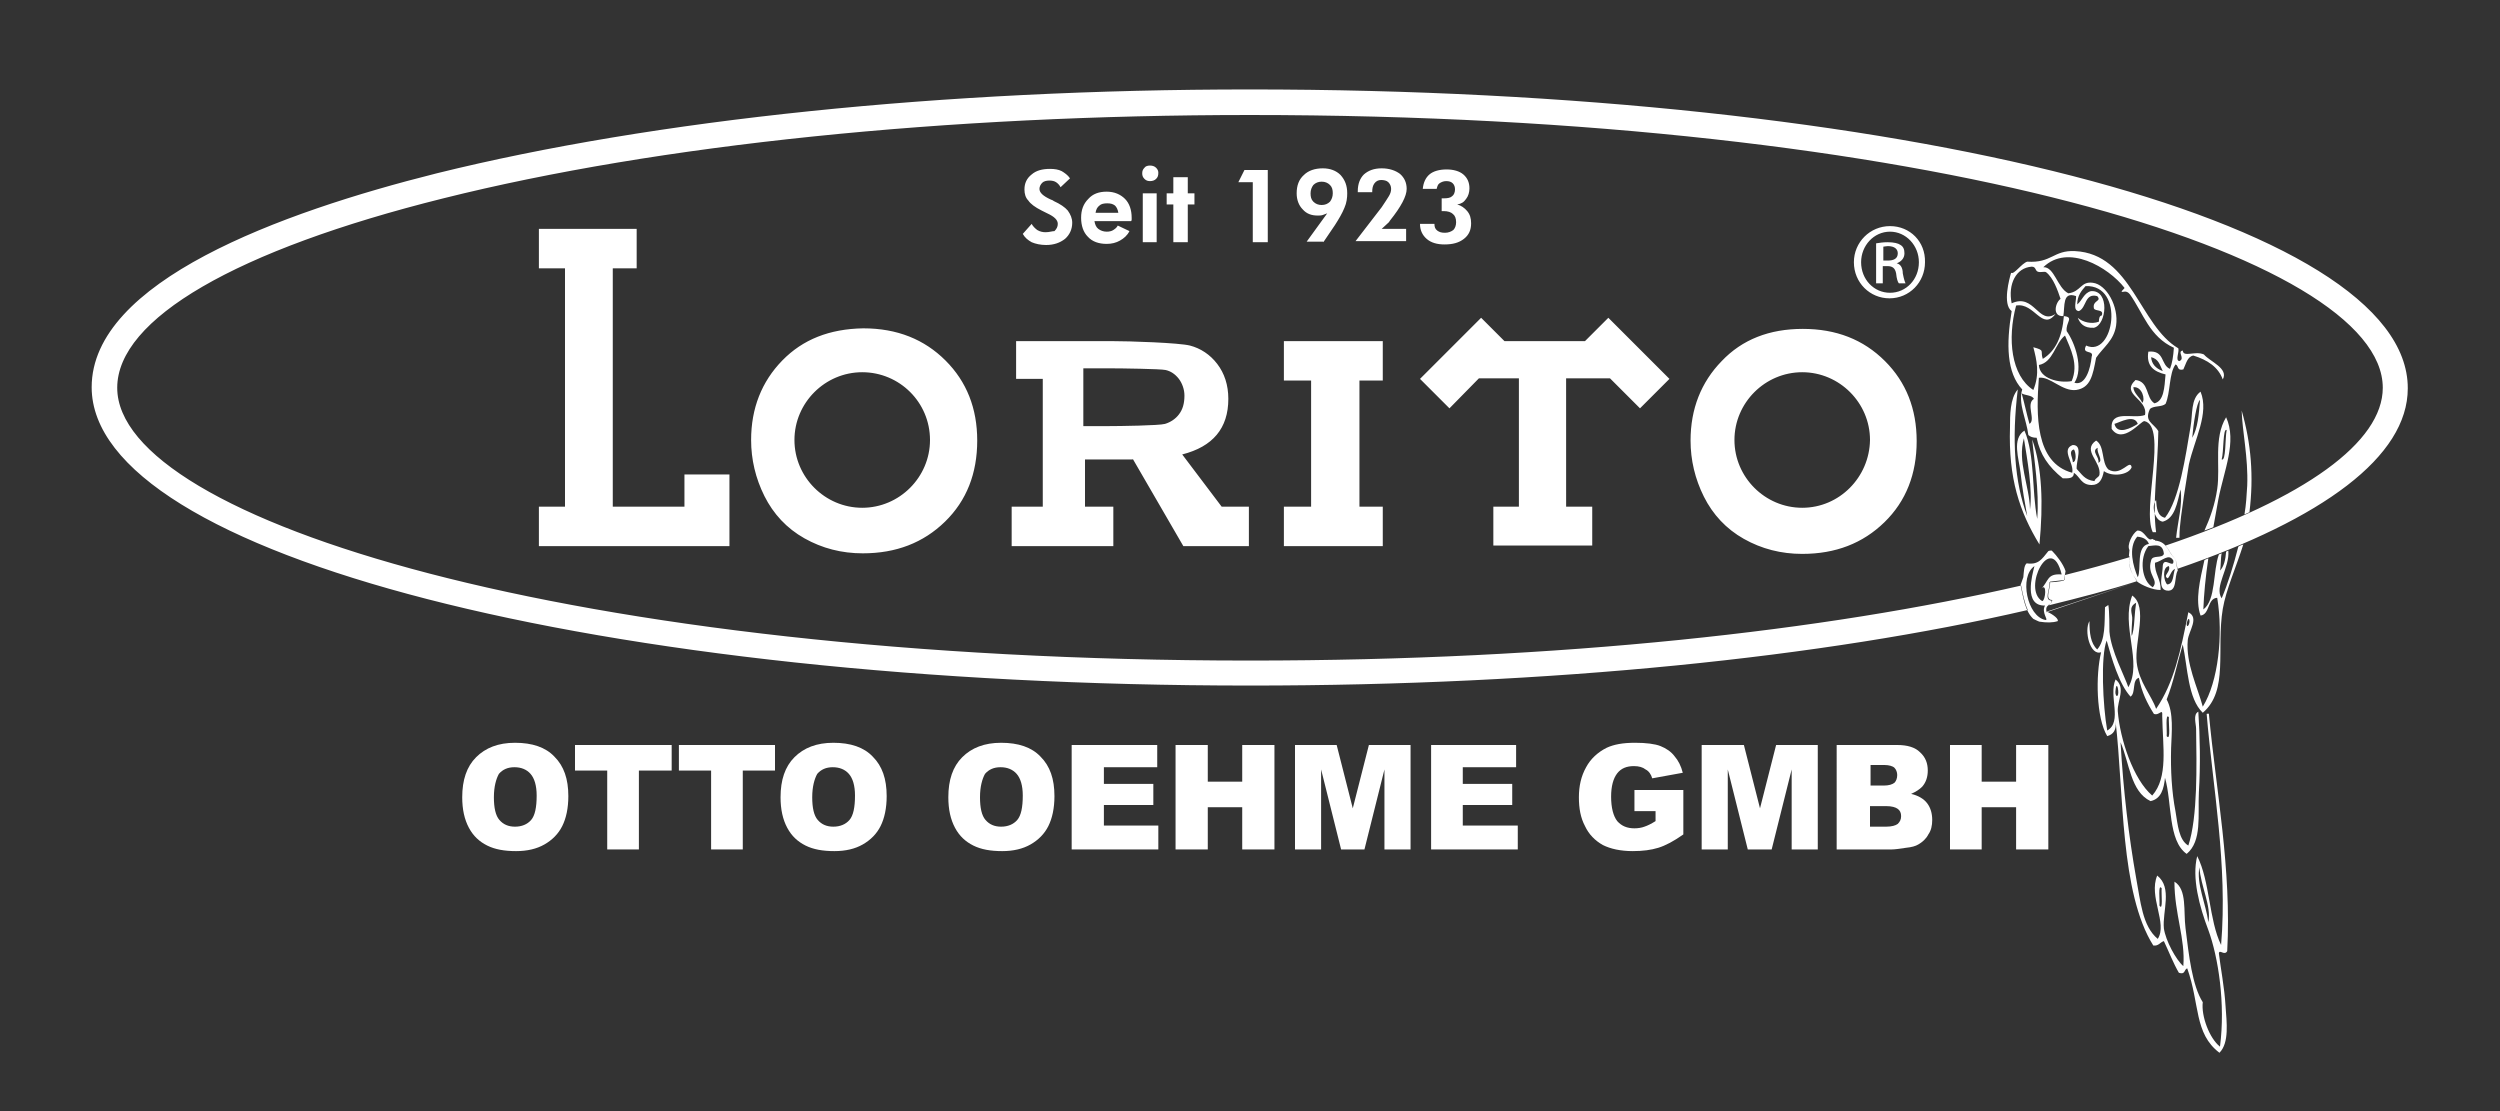 <?xml version="1.0" encoding="utf-8"?>
<!-- Generator: Adobe Illustrator 21.0.0, SVG Export Plug-In . SVG Version: 6.00 Build 0)  -->
<svg version="1.1" id="Layer_1" xmlns="http://www.w3.org/2000/svg" xmlns:xlink="http://www.w3.org/1999/xlink" x="0px" y="0px"
	 viewBox="0 0 450 200" style="enable-background:new 0 0 450 200;" xml:space="preserve">
<rect x="0" y="0" width="450" height="200" fill="#333333" stroke="none"/>
<style type="text/css">
	.st0{fill:#FFFFFF;}
	.st1{fill-rule:evenodd;clip-rule:evenodd;fill:#FFFFFF;}
</style>
<g>
	<path class="st1" d="M390.1,105.2c-0.6-0.5-1-3.1,0.3-3.3c0.4,1.1-1.2,1.7-0.2,2.2c0.5-0.5,0.6-1.4,1.3-1.7
		C391.1,103.5,391.3,105.1,390.1,105.2 M387.2,100.9c-0.8,2.6,1.5,3.5,0.3,4.8c-2-1.1-2.5-5.2-0.8-7.4c1.2-0.1,2.6-0.6,2.8,1.4
		C389.2,100.6,387.4,99.8,387.2,100.9 M384.7,96.6c1.1,0.1,1.8,0.5,2.1,1.3c-2.4,0.4-1.3,4.6-2,6C384,102,383,98.6,384.7,96.6
		 M368.2,111.6c-3.3-0.6-4.8-7.8-2-9.7c-0.4,1.6-2,7.2,1.9,7.1C367.4,110.3,368.8,111.6,368.2,111.6 M371.1,103.4
		c-2.7-0.2-2.3,1.2-3.7,2.6c1.1-1.3,0.8,2.1,0.2,2.2C363.9,106,369.2,95.5,371.1,103.4 M384.7,104.7c0.8,0.6,2.7,1.5,4.2,1.5
		c0.1-2-1.1-2.9-1-4.9c1.3-0.3,2.5-1.8,3.3-0.4c0.2,1.6-1.7-0.8-1.9,0.9c0,1.6-1,4.2,0.7,4.5c2,0.3,1.3-2.5,2-3.6
		c-0.1-0.5-0.2-1.3-0.4-2.1c0,0,0,0,0,0c-1.4-1-1.3-3.1-3.7-3.3c0,0,0,0,0-0.1c-0.2,0-0.3-0.1-0.5-0.2c-0.9,0.6-1.3-1.6-2.7-1.5
		c-0.9,0.6-1.9,2.6-1.4,3.5c0,0,0,0,0,0l-0.1,1.1c0,0,0.1,0,0.1-0.1C383,102.2,383.9,103.4,384.7,104.7l-16.3,5.5
		c-0.4-1.5,0.9-1.1,0.9-2.1c-1.5,0-0.2-2.3-0.4-3.3c0.8,0,1.7-0.1,2.6-0.3l0.3-1.7c-0.4-1.3-1.7-2.9-2.3-3.5
		c-0.1-0.1-0.1-0.1-0.2-0.2c-0.2,0-0.4,0-0.6,0.1c0,0,0,0,0,0c-1.2,1.5-1.8,2.5-3.9,2.2c-0.5,0.4-0.5,1.5-0.6,2.5l-0.5,1.4
		c0.5,2.3,0.8,4.7,2.3,6.1c0,0,1,0.5,1.1,0.5c1.3,0.2,2.4,0.2,3.3-0.1c0.2-0.6-1.6-1.6-2-1.7L384.7,104.7z M248.9,68.5v-7.1h-17.8
		v7.1h4.9v22.7h-4.9v7.1h17.8v-7.1h-4.2V68.5H248.9z M250.2,39.7c2-2.5,3-4.4,3-5.7c0-1.1-0.4-2-1.2-2.7c-0.8-0.6-1.9-1-3.3-1
		c-1.4,0-2.4,0.4-3.2,1.1c-0.7,0.7-1.1,1.7-1.1,3v0.2h2.6v-0.1c0-0.6,0.1-1.1,0.4-1.5c0.3-0.4,0.7-0.6,1.2-0.6c0.5,0,1,0.1,1.3,0.4
		c0.3,0.3,0.5,0.7,0.5,1.2c0,0.4-0.1,0.8-0.4,1.3c-0.3,0.5-0.7,1.1-1.3,2l-4.7,6.1h9.1v-2.2h-4.4L250,40L250.2,39.7z M237.9,36.9
		c-0.6,0-1.1-0.2-1.5-0.6c-0.4-0.4-0.5-0.9-0.5-1.5c0-0.6,0.2-1.1,0.5-1.5c0.4-0.4,0.9-0.6,1.5-0.6c0.6,0,1.1,0.2,1.5,0.6
		c0.4,0.4,0.5,0.9,0.5,1.5c0,0.6-0.2,1.1-0.5,1.5C239,36.7,238.5,36.9,237.9,36.9 M238.2,43.6l2.1-3.1c0.7-1.1,1.3-2.1,1.7-3.1
		c0.4-0.9,0.5-1.8,0.5-2.6c0-1.4-0.4-2.4-1.2-3.3c-0.8-0.8-1.9-1.2-3.2-1.2c-1.4,0-2.6,0.4-3.4,1.2c-0.9,0.8-1.3,1.9-1.3,3.3
		c0,1.2,0.4,2.2,1.1,2.9c0.7,0.8,1.6,1.1,2.7,1.1c0.3,0,0.6,0,0.9-0.1c0.3-0.1,0.5-0.2,0.8-0.3l-3.7,5.1H238.2z M324.4,91.4
		c-6.7,0-12.2-5.5-12.2-12.2c0-6.7,5.5-12.2,12.2-12.2c6.7,0,12.2,5.5,12.2,12.2C336.5,85.9,331.1,91.4,324.4,91.4 M324.5,59.2
		c-6,0-10.9,1.9-14.6,5.8c-3.7,3.8-5.6,8.6-5.6,14.3c0,3.5,0.8,6.9,2.4,10.1c1.6,3.2,4,5.8,7.2,7.6c3.2,1.8,6.7,2.7,10.5,2.7
		c6,0,10.9-1.9,14.8-5.7c3.9-3.8,5.8-8.7,5.8-14.6c0-5.8-1.9-10.6-5.7-14.4C335.4,61.1,330.5,59.2,324.5,59.2 M255.6,40.2v0.1
		c0,1.1,0.4,2,1.2,2.7c0.8,0.7,1.9,1,3.2,1c1.5,0,2.6-0.3,3.5-1c0.9-0.7,1.3-1.6,1.3-2.8c0-0.9-0.2-1.6-0.7-2.2
		c-0.5-0.6-1.1-1-1.8-1.2c0.7-0.1,1.2-0.4,1.6-1c0.4-0.5,0.6-1.2,0.6-1.9c0-1.1-0.4-1.9-1.1-2.5c-0.7-0.6-1.8-0.9-3-0.9
		c-1.3,0-2.4,0.3-3.1,0.9c-0.7,0.6-1.1,1.5-1.2,2.6h2.5c0.1-0.4,0.2-0.8,0.5-1c0.3-0.2,0.7-0.4,1.2-0.4c0.5,0,0.9,0.1,1.2,0.4
		c0.3,0.3,0.4,0.7,0.4,1.1c0,0.5-0.2,1-0.5,1.2c-0.3,0.3-0.8,0.4-1.5,0.4c0,0-0.1,0-0.2,0c-0.1,0-0.1,0-0.2,0V38c0,0,0.1,0,0.2,0
		c0.1,0,0.1,0,0.2,0c0.7,0,1.3,0.2,1.6,0.5c0.4,0.3,0.6,0.8,0.6,1.5c0,0.6-0.2,1.1-0.5,1.4c-0.4,0.3-0.9,0.5-1.5,0.5
		c-0.6,0-1-0.1-1.4-0.4c-0.4-0.3-0.5-0.7-0.5-1.2v0H255.6z M289.8,68.1l5.4,5.4l5.3-5.3l-11-11l-4.2,4.2h-14.5l-4.2-4.2l-11,11
		l5.3,5.3l5.3-5.4h7.2v23.1h-4.6v7h17.8v-7h-4.7V68.1H289.8z M195.2,66.3h4.7c1.9,0,9,0.1,9.9,0.3c0.9,0.2,1.7,0.7,2.4,1.6
		c0.6,0.8,1,1.9,1,3c0,1.4-0.3,2.5-1,3.4c-0.6,0.8-1.5,1.4-2.5,1.7c-1,0.3-8.2,0.4-10.3,0.4h-4.4V66.3z M203.9,82.6l9.1,15.7h11.8
		v-7.1h-4.9l-7.1-9.4c5.5-1.4,8.3-4.7,8.3-10c0-2.5-0.7-4.6-2-6.3c-1.3-1.7-3-2.8-4.9-3.3c-2-0.5-10.8-0.8-14.2-0.8h-17.1v6.8h4.8
		v23h-5.6v7.1h18.3v-7.1h-5.1v-8.5H203.9z M228.2,43.6v-13H224l-1.1,2.2h2.6v10.8H228.2z M205.7,43.6h2.5v-8.8h-2.5V43.6z
		 M197.2,38.3c0.1-0.6,0.3-1,0.7-1.3c0.3-0.3,0.8-0.4,1.4-0.4c0.6,0,1,0.1,1.4,0.4c0.3,0.3,0.5,0.7,0.6,1.3H197.2z M203.7,39.5
		c0-0.1,0-0.2,0-0.3c0-1.4-0.4-2.6-1.2-3.4c-0.8-0.8-1.9-1.3-3.3-1.3c-1.4,0-2.5,0.4-3.3,1.3c-0.9,0.9-1.3,2-1.3,3.4
		c0,1.4,0.4,2.6,1.2,3.4c0.8,0.9,2,1.3,3.4,1.3c0.9,0,1.7-0.2,2.4-0.6c0.7-0.4,1.3-0.9,1.7-1.7l-2.1-1c-0.2,0.4-0.5,0.6-0.8,0.8
		c-0.3,0.2-0.7,0.3-1.2,0.3c-0.6,0-1.1-0.2-1.5-0.5c-0.4-0.3-0.6-0.8-0.7-1.4h6.6C203.7,39.7,203.7,39.6,203.7,39.5 M211.2,31.9v2.9
		H210v2h1.2v6.8h2.6v-6.8h1.2v-2h-1.2v-2.9H211.2z M167.4,79.2c0,6.7-5.5,12.2-12.2,12.2c-6.7,0-12.2-5.5-12.2-12.2
		c0-6.7,5.5-12.2,12.2-12.2C161.9,67,167.4,72.4,167.4,79.2 M140.8,64.9c-3.7,3.8-5.6,8.6-5.6,14.3c0,3.5,0.8,6.9,2.4,10.1
		c1.6,3.2,4,5.8,7.2,7.6c3.2,1.8,6.7,2.7,10.5,2.7c6,0,10.9-1.9,14.8-5.7c3.9-3.8,5.8-8.7,5.8-14.6c0-5.8-1.9-10.6-5.7-14.4
		c-3.8-3.8-8.7-5.8-14.8-5.8C149.3,59.2,144.5,61.1,140.8,64.9 M188.2,41.8c-0.5,0-1-0.1-1.5-0.4c-0.4-0.3-0.8-0.7-1-1.1l-1.6,1.8
		c0.4,0.7,0.9,1.1,1.6,1.5c0.7,0.3,1.6,0.5,2.6,0.5c1.4,0,2.5-0.4,3.4-1.1c0.8-0.7,1.3-1.7,1.3-2.9c0-0.8-0.3-1.5-0.8-2.2
		c-0.5-0.6-1.4-1.2-2.5-1.7c-0.1-0.1-0.3-0.2-0.6-0.3c-1.3-0.6-2-1.2-2-1.9c0-0.4,0.2-0.8,0.5-1.1c0.3-0.3,0.8-0.4,1.3-0.4
		c0.5,0,0.9,0.1,1.2,0.3c0.3,0.2,0.6,0.5,0.8,0.9l1.7-1.6c-0.4-0.6-1-1-1.5-1.3c-0.6-0.3-1.3-0.4-2.1-0.4c-1.4,0-2.5,0.3-3.3,1
		c-0.9,0.7-1.3,1.6-1.3,2.7c0,0.8,0.2,1.5,0.7,2c0.4,0.6,1.2,1.2,2.4,1.8c0.2,0.1,0.6,0.3,1,0.5c1.3,0.6,1.9,1.2,1.9,1.9
		c0,0.5-0.2,0.9-0.6,1.3C189.4,41.6,188.9,41.8,188.2,41.8 M383.3,100.3c-3.7,1.1-7.6,2.2-11.6,3.2l-0.1,0.9
		c-0.9,0.1-1.7,0.2-2.6,0.3c0.2,1-1.1,3.3,0.4,3.3c0,0.6-0.5,0.7-0.8,1c5.7-1.4,11.1-2.8,16.1-4.4
		C383.9,103.4,383,102.3,383.3,100.3 M339.8,46.9H339v-2.5c0.2,0,0.5-0.1,0.8-0.1c1.3,0,1.8,0.6,1.8,1.3
		C341.6,46.6,340.8,46.9,339.8,46.9 M341.4,47.4L341.4,47.4c0.8-0.3,1.4-0.9,1.4-1.8c0-0.7-0.2-1.2-0.7-1.5
		c-0.4-0.3-1.2-0.5-2.3-0.5c-0.9,0-1.4,0.1-2.1,0.2v7.2h1.2v-3.1h0.8c0.9,0,1.4,0.3,1.6,1.3c0.1,1,0.3,1.6,0.5,1.8h1.2
		c-0.1-0.2-0.3-0.7-0.5-1.8C342.5,48.1,342,47.5,341.4,47.4 M97,91.2v7.1h34.3V85.4h-8.1v5.8h-12.9V48.3h4.3v-7.1H97v7.1h4.7v42.9
		H97z M340.2,52.7c-2.9,0-5.2-2.4-5.2-5.5c0-3,2.3-5.5,5.2-5.5h0c2.9,0,5.2,2.5,5.2,5.5C345.4,50.3,343.1,52.7,340.2,52.7
		 M340.2,40.7L340.2,40.7c-3.6,0-6.5,2.9-6.5,6.5c0,3.7,2.9,6.5,6.4,6.5c3.6,0,6.4-2.9,6.4-6.5C346.6,43.5,343.8,40.7,340.2,40.7
		 M208.1,30.2c-0.3-0.3-0.7-0.4-1.1-0.4c-0.4,0-0.8,0.1-1,0.4c-0.3,0.3-0.4,0.6-0.4,1c0,0.4,0.1,0.7,0.4,1c0.3,0.3,0.6,0.4,1,0.4
		c0.4,0,0.8-0.1,1.1-0.4c0.3-0.3,0.4-0.6,0.4-1.1C208.5,30.8,208.4,30.5,208.1,30.2 M225,16.1c-55.3,0-107.2,5.4-146.4,15.1
		c-28.3,7.1-62.1,19.5-62.1,38.5c0,30.1,91.6,53.7,208.5,53.7c54.4,0,103.3-5.1,140-13.6c-0.6-1.3-0.9-2.9-1.2-4.4
		c-35.1,8.1-82.7,13.5-138.8,13.5c-122,0-203.9-25.4-203.9-49.1c0-12.4,21.4-24.8,58.7-34.1c38.8-9.7,90.4-15,145.2-15
		c122,0,203.9,25.4,203.9,49.1c0,9.8-14,19.9-39.1,28.4c0.7,0.8,1,1.8,1.8,2.4c0,0,0,0,0,0c0.1,0.7,0.2,1.3,0.3,1.8
		c26.2-9,41.5-20.2,41.5-32.5C433.5,39.7,341.9,16.1,225,16.1 M394.6,78.8c0.2-2.4,0.8-6.4,1.4-6.8
		C395.8,74.6,395.6,77.1,394.6,78.8 M396.1,70.5c-1.8,1.3-1.4,4.1-1.8,6.3c-0.9,5.3-2,13.1-4.6,16.4c-1.4-0.3-1.5-1.8-1.6-3.2
		c-0.9,1-0.3,3.7,1.2,3.9c2.2-0.6,2.6-3.4,3.2-5.8c0.4,2.8-0.5,5.7-0.8,8.7l0.6,0c0-2.5,0.5-5.1,0.8-7.5c0.3-1.9,0.6-3.9,0.9-5.7
		C395,79.1,397.7,74.4,396.1,70.5 M390.4,129.1c-0.1,0.9,0.4,4.4-0.4,3.4C390.1,131.6,389.7,128.2,390.4,129.1 M387.4,143.2
		c-3.4-2.9-5.8-10.1-6.2-15.2c-0.1-1.9,1.5-4.2-0.4-5.7c-1.3,3,1.3,7.6-1.5,9.2c-0.8-4.5-1.2-13.4-0.1-16.2
		c0.9,3.2,2.2,7.8,4.3,10.1c1-0.7,0.2-3,1.5-3.4c0.5,2.6,1.5,4.6,2.7,6.5c1,0.4,1.6-1.2,1.5,0.4
		C389.3,134.5,390.3,139.9,387.4,143.2 M380.8,124.9c-0.1-0.3,0.1-2.2,0.4-1.1C381.5,125.2,381,125.7,380.8,124.9 M384,113.4
		c-0.5,2.5-0.3-0.2-0.2-1.9c0.1-1-0.8-2.2,0.7-3C384.2,110.5,384.2,112.4,384,113.4 M388.7,163c0.1-0.8-0.3-4.1,0.4-3.1
		C389,160.8,389.4,164.1,388.7,163 M397.5,166c-0.4-3.2-2.2-7-1.6-9.9C396.1,159.5,398.1,163.1,397.5,166 M394.1,111.7
		c0.1,0.5-0.4,1.5-0.5,0.7C393.6,111.9,394,110.9,394.1,111.7 M396.5,128.3c4.7-4,2.4-11.4,3.6-18.7c0.6-3.5,2.4-7.5,3.7-11.6
		c-0.3,0.1-0.6,0.2-0.9,0.4c-0.9,3.5-1.9,6.7-3,9.3c-1.4-2.1,1.5-5.5,1.2-8.6c-0.1,0.1-0.3,0.1-0.4,0.2c-0.1,1.4-0.4,2.7-1.1,3.4
		c0.2-0.9,0.1-2.2,0.3-3.1c-0.2,0.1-0.3,0.1-0.5,0.2c-1.1,3-0.5,8.2-2.8,9.9c0.1-2.7,0.4-5.9,0.9-9.2c-0.2,0.1-0.5,0.2-0.7,0.3
		c-0.8,3.6-1.7,7.2-0.7,10c1.7-0.2,1.2-3.1,3-3.2c1.1,6.7,0.2,15.1-2.6,19.6c-0.9-3.4-3.1-7.8-2.7-12c0.2-1.7,2.1-4,0.1-5
		c-1.4,7.1-2.6,12.7-5.8,17.4c-0.8-2.4-3.1-4.8-3.5-8.4c-0.4-3.7,2.1-10-0.8-12c-2.1,5.4,1.9,12-0.7,16.5c-0.7-2.1-3.1-6.5-3.4-10
		c0-0.6,0-3.8-0.2-4.8l-0.6,0.4c-0.1,2.9,0.1,5.9-1.4,7.6c-1.2-1.1-1.4-3-1.4-5.1c-1,1.7,0.1,6.3,2.1,5.6c-1,4.1-0.9,11.8,1.1,15.1
		c1.1-0.3,1.7-1.1,1.5-2.7c1.5,12.8,0.8,30.9,6.8,40.4c1,0.1,1.2-0.6,1.9-0.8c0.9,1.9,1.7,4,2.7,5.7c1.2,0.4,0.9-0.6,1.5-0.8
		c2.3,6.4,1.2,11.7,5.8,15.2c1.8-1.8,1.3-5.5,1.1-8.4c-0.2-3.4-0.9-6.9-1.2-9.5c0.1-0.8,1,0.5,1.5-0.4c0.8-14.7-2-28.9-3.3-42.7
		c0,0,0-0.1-0.4,0c1.1,13.3,3.8,27.1,2.6,41.6c-2.2-4.5-2-11.5-4.3-16c-1,3.9,0.4,9.1,2,13.3c1.8,4.9,3.1,13.3,2.1,21
		c-1.9-1.5-3.4-5.5-3.1-8c-1.9-3-2.5-8.4-3.1-13.3c-0.4-3.1,0.3-7-2-8.4c0,5.8,2,10.3,1.6,15.2c-1.3-1.1-3.2-4.6-3.5-6.8
		c-0.3-3,1.6-7.3-1.2-9.5c-1.6,3.8,1.9,8.6,0.1,11.4c-2.8-2.3-3.1-6.8-3.9-11c-1.3-7.4-2.3-15.6-2.8-24.4c1.6,3.7,1.8,8.9,5.4,10.6
		c1.9-0.4,2.4-2.2,2.6-4.2c1.3,4.5,0.5,11.3,3.9,13.7c2.8-2.3,2-7,2.2-11.1c0.3-4.8,0.2-10-0.1-14.5c-1,0.5-0.4,2.2-0.4,3.1
		c0.1,6.6,0.3,15.9-1.4,21c-1.7-1-1.9-3.7-2.3-6.1c-0.7-3.6-0.9-7.5-0.8-11.4c0.1-2.9,0.5-6.4-0.8-8.8c1.3-3.3,1.8-6.2,2.9-9.9
		C393.8,120.2,393.8,125.7,396.5,128.3 M365.7,48c0.8,0,0.6,0.7,1.1,0.9c0.5,0.2,1.2-0.1,1.5,0.1c1.3,1,2.1,3.3,2.6,4.8
		c-0.9,0.6-1.6,3.2,0.5,3.1c0.3-1.8-0.2-4.5,2.3-3.6c0,1.1-0.6,2.6,0.5,2.7c1.4-0.6,1-3.3,3.3-2.7c0.9,1-0.9,0.7-0.6,2.2
		c0.2,0.6,1.9,0.1,1.4,1.3c-0.4,0-0.5,0.6-0.5,1.1c-1.3,0.5-2.9,0.1-3.8-0.7c0.4,1,1.1,1.9,2.9,1.8c2.3-0.5,2.9-6.8-0.5-6.6
		c-1.3,0.3-1.6,1.7-2.5,2.4c0-1.6,0.8-2.5,1.5-3.3c7.2-0.3,5.1,13,0.1,10.7c-0.9,1.7,1.5,0.7,1,2c-0.2,2.1-1.1,5.3-3.1,4.7
		c1.7-2.6,0.1-7.2-1.4-9.3c-0.2-1.6,1.4-2.5-0.5-2.7c-0.3,3.7-1.5,6.3-3.8,7.7c-0.5-1.5,0.5-1.5-1.7-2.1c0.6,2.3,1.2,4.8,0,7.7
		c-4-2.6-4.7-9.2-3.1-15.2c3.3-0.6,4.7,4.7,7.1,1.5c-3.1,2.1-3.8-3.8-7.9-1.9C361.4,51.1,362.9,48.2,365.7,48 M372.9,68.6
		c-2.2,0.4-5.8-0.4-5.9-2.9c2.6-0.5,2.9-3.9,4.7-5.3C372.7,62.8,374.2,65.6,372.9,68.6 M365.3,76.3c-0.5-1.8-0.9-3.7-1.4-5.5
		c0.6,0.4,1.9,0.3,2.2,1C364.6,72.7,366.5,75.6,365.3,76.3 M385.6,72.5c-0.4-1-1.5-1.6-1.6-2.8C385.6,69.5,386.2,72,385.6,72.5
		 M380.6,76.3c1-0.3,3.6-1.8,4.2,0C383.7,77,381.1,78.4,380.6,76.3 M387.2,64.3c1.4,0.3,1.6,1.5,2.1,2.5
		C388,66.3,387.3,65.5,387.2,64.3 M373.3,80.9c0.3,0.3,0.6,2.2-0.2,2.3C373.2,82.6,372.2,81.2,373.3,80.9 M377.7,83.3
		c0.3-1-1.4-2.1-0.1-2.7C377.3,81.5,378.7,82.9,377.7,83.3 M364,70.1c-0.8,2.5,0.8,5.5,1.1,8.2c0.3,0.3,0.8,0.5,1.5,0.5
		c0.6,3,2.1,5.2,4.7,7.3c1,0,2,0.1,2-1c1.1,0.7,1.3,2.2,3.2,2.2c1.4,0,1.9-1,2.2-2.5c1.5,1.1,4.5,0.7,5-0.7
		c-0.3-1.6-1.9,1.8-4.2,0.4c-1.3-1.3-0.6-4.2-2.2-5.2c-2.6,1.8,1,3.8,0.6,6.2c-0.2,0.5-0.7,0.5-0.9,1.1c-1.8-0.2-2.3-1.3-3.2-2.2
		c-0.1-1.5,1.2-4.3-0.7-4.3c-2.2,0.8,0.3,3.3-0.1,5c-6.7-1.8-6.5-10.5-6-17.1c2-0.3,4.2,2.5,6.7,2.2c2.6-0.4,3-2.6,3.6-5.8
		c1.3-1.9,3.2-3.1,3.6-5.8c0.5-3.4-1.7-7.4-4.2-7.7c-2.2-0.3-2.1,1.6-4.4,1.9c-2-1-2.5-4.8-4.5-4.7c4.4-4.3,11.7,0,14.6,3.7
		c0.1,0.1-0.6,0.6-0.5,0.7c0.2,0.2,0.8-0.4,1.5,0.5c2.4,3.4,3.5,7.6,7.9,9.6c-0.1,1.5-0.3,2.8-0.7,3.8c-1.7-0.7-0.9-3.4-3.9-3.1
		c-0.4,2.6,1,3.6,3.1,4.1c-0.2,2.4-0.3,4.8-2,5.2c-1.6-1-0.9-3.9-3.4-4.2c-2.8,2.6,2.3,3.4,1.7,6.3c-2.1,0.8-6.3-1.1-6,2.5
		c2,2.9,5.3-1.5,5.9-1.4c4.2,0.9-0.5,15.9,1.5,20h0.6c-0.7-5.2,0.3-11.4,0.4-18.2c-0.9-1.5-2.6-1.7-1.5-4c0.7-0.6,2.1-0.3,2.8-0.9
		c0.9-2,0.6-5.5,1.8-7.1c0.6,0.2,0.2,1.2,1.4,0.9c0.5-1,0.7-2.3,1.8-2.5c2.6,0.8,4.5,2.1,5.3,4.3c1.1-2-2.3-3.2-3.4-4.5
		c-1.6-0.7-3.7,0.6-3.8-0.7c-1.1,0.2,0.5,1.4-0.6,1.9c-0.8-0.1,0-1.6-0.2-2.3c-7-4.1-8.4-17-18.6-17.5c-3.9-0.2-4.2,2.2-8.6,1.9
		c-1,0.3-2.4,2.4-2.9,2c-0.3,1-1.6,5.7,0.1,6.9C361.1,62,361.2,67.1,364,70.1 M365.4,91.7c-0.1-4.3-2.3-8.6-1.1-12.8
		C364.9,82.7,365.9,88.1,365.4,91.7 M365.8,79.1c0.3,3.4,1.3,9.2,0.9,14.3c-1-5.1-0.4-11.5-2.3-15.9c-2.3,1.5-1,5-0.7,7.6
		c0.3,2.8,0.8,5.6,1.2,7.8c-2.3-6.1-2.8-13.8-1.7-22.8c-1.4,1.6-1.4,4.7-1.4,6.8c-0.3,9.2,1.7,15.2,5.3,21.1
		C367.8,90.7,367.6,84.2,365.8,79.1 M403.5,73.9c0.1,3.7,1.2,8.5,1,13.5c-0.1,1.7-0.2,3.5-0.5,5.2c0.3-0.1,0.6-0.3,0.9-0.4
		C405.7,85.7,405.2,79.8,403.5,73.9 M400.8,77.4c-0.3,1.5-0.1,5.7-0.9,5.3C400.3,81.3,400.1,77,400.8,77.4 M399.1,88
		c-0.4,2.8-1.3,5.3-2.3,7.5c0.5-0.2,1.1-0.4,1.6-0.6c0.3-1.7,0.6-3.4,0.9-5c1-5.2,3.4-10.4,1.4-14.8C398.4,78.9,399.7,83.9,399.1,88
		"/>
	<path class="st0" d="M83.2,143.5c0-3.1,0.8-5.5,2.5-7.2c1.7-1.7,4-2.6,7-2.6c3.1,0,5.5,0.8,7.1,2.5c1.7,1.7,2.5,4,2.5,7.1
		c0,2.2-0.4,4-1.1,5.4c-0.7,1.4-1.8,2.5-3.2,3.3c-1.4,0.8-3.1,1.2-5.1,1.2c-2.1,0-3.8-0.3-5.2-1c-1.4-0.7-2.5-1.7-3.3-3.2
		C83.6,147.5,83.2,145.7,83.2,143.5 M88.9,143.5c0,1.9,0.3,3.3,1,4.1c0.7,0.8,1.6,1.2,2.8,1.2c1.2,0,2.2-0.4,2.9-1.2
		c0.7-0.8,1-2.3,1-4.4c0-1.8-0.4-3.1-1.1-3.9c-0.7-0.8-1.7-1.2-2.9-1.2c-1.2,0-2.1,0.4-2.8,1.2C89.3,140.2,88.9,141.6,88.9,143.5"/>
	<polygon class="st0" points="103.5,134.1 120.9,134.1 120.9,138.7 115,138.7 115,152.9 109.3,152.9 109.3,138.7 103.5,138.7 	"/>
	<polygon class="st0" points="122.2,134.1 139.5,134.1 139.5,138.7 133.7,138.7 133.7,152.9 128,152.9 128,138.7 122.2,138.7 	"/>
	<path class="st0" d="M140.5,143.5c0-3.1,0.8-5.5,2.5-7.2c1.7-1.7,4-2.6,7-2.6c3.1,0,5.5,0.8,7.1,2.5c1.7,1.7,2.5,4,2.5,7.1
		c0,2.2-0.4,4-1.1,5.4c-0.7,1.4-1.8,2.5-3.2,3.3c-1.4,0.8-3.1,1.2-5.1,1.2c-2.1,0-3.8-0.3-5.2-1c-1.4-0.7-2.5-1.7-3.3-3.2
		C140.9,147.5,140.5,145.7,140.5,143.5 M146.2,143.5c0,1.9,0.3,3.3,1,4.1c0.7,0.8,1.6,1.2,2.8,1.2c1.2,0,2.2-0.4,2.9-1.2
		c0.7-0.8,1-2.3,1-4.4c0-1.8-0.4-3.1-1.1-3.9c-0.7-0.8-1.7-1.2-2.9-1.2c-1.2,0-2.1,0.4-2.8,1.2C146.6,140.2,146.2,141.6,146.2,143.5
		"/>
	<path class="st0" d="M170.7,143.5c0-3.1,0.8-5.5,2.5-7.2c1.7-1.7,4-2.6,7-2.6c3.1,0,5.5,0.8,7.1,2.5c1.7,1.7,2.5,4,2.5,7.1
		c0,2.2-0.4,4-1.1,5.4c-0.7,1.4-1.8,2.5-3.2,3.3c-1.4,0.8-3.1,1.2-5.1,1.2c-2.1,0-3.8-0.3-5.2-1c-1.4-0.7-2.5-1.7-3.3-3.2
		C171.1,147.5,170.7,145.7,170.7,143.5 M176.4,143.5c0,1.9,0.3,3.3,1,4.1c0.7,0.8,1.6,1.2,2.8,1.2c1.2,0,2.2-0.4,2.9-1.2
		c0.7-0.8,1-2.3,1-4.4c0-1.8-0.4-3.1-1.1-3.9c-0.7-0.8-1.7-1.2-2.9-1.2c-1.2,0-2.1,0.4-2.8,1.2C176.8,140.2,176.4,141.6,176.4,143.5
		"/>
	<polygon class="st0" points="192.9,134.1 208.3,134.1 208.3,138.1 198.7,138.1 198.7,141.1 207.6,141.1 207.6,144.9 198.7,144.9 
		198.7,148.6 208.5,148.6 208.5,152.9 192.9,152.9 	"/>
	<polygon class="st0" points="211.6,134.1 217.4,134.1 217.4,140.7 223.6,140.7 223.6,134.1 229.4,134.1 229.4,152.9 223.6,152.9 
		223.6,145.3 217.4,145.3 217.4,152.9 211.6,152.9 	"/>
	<polygon class="st0" points="233.1,134.1 240.6,134.1 243.5,145.5 246.4,134.1 253.9,134.1 253.9,152.9 249.2,152.9 249.2,138.5 
		245.6,152.9 241.4,152.9 237.8,138.5 237.8,152.9 233.1,152.9 	"/>
	<polygon class="st0" points="257.6,134.1 272.9,134.1 272.9,138.1 263.3,138.1 263.3,141.1 272.2,141.1 272.2,144.9 263.3,144.9 
		263.3,148.6 273.2,148.6 273.2,152.9 257.6,152.9 	"/>
	<path class="st0" d="M294.2,146.1v-3.9h8.8v8c-1.7,1.2-3.2,2-4.5,2.4c-1.3,0.4-2.8,0.6-4.6,0.6c-2.2,0-4-0.4-5.4-1.1
		c-1.4-0.8-2.5-1.9-3.2-3.4c-0.8-1.5-1.1-3.2-1.1-5.2c0-2,0.4-3.8,1.3-5.4c0.8-1.5,2.1-2.7,3.7-3.5c1.3-0.6,2.9-0.9,5.1-0.9
		c2,0,3.6,0.2,4.6,0.6c1,0.4,1.9,1,2.5,1.8c0.7,0.8,1.2,1.8,1.5,3l-5.5,1c-0.2-0.7-0.6-1.3-1.2-1.6c-0.5-0.4-1.2-0.6-2.1-0.6
		c-1.3,0-2.3,0.4-3,1.3c-0.7,0.9-1.1,2.3-1.1,4.2c0,2,0.4,3.5,1.1,4.4c0.8,0.9,1.8,1.3,3.1,1.3c0.6,0,1.3-0.1,1.8-0.3
		c0.6-0.2,1.2-0.5,2-1v-1.8H294.2z"/>
	<polygon class="st0" points="306.3,134.1 313.9,134.1 316.8,145.5 319.7,134.1 327.2,134.1 327.2,152.9 322.5,152.9 322.5,138.5 
		318.9,152.9 314.6,152.9 311,138.5 311,152.9 306.3,152.9 	"/>
	<path class="st0" d="M330.8,134.1h10.7c1.8,0,3.2,0.4,4.1,1.3c1,0.9,1.4,2,1.4,3.3c0,1.1-0.3,2.1-1,2.9c-0.5,0.5-1.1,0.9-2,1.3
		c1.3,0.3,2.3,0.9,2.9,1.7c0.6,0.8,0.9,1.8,0.9,3c0,1-0.2,1.9-0.7,2.6c-0.4,0.8-1.1,1.4-1.8,1.8c-0.5,0.3-1.2,0.5-2.2,0.6
		c-1.3,0.2-2.1,0.3-2.6,0.3h-9.9V134.1z M336.6,141.4h2.5c0.9,0,1.5-0.2,1.9-0.5c0.3-0.3,0.5-0.8,0.5-1.4c0-0.5-0.2-1-0.5-1.3
		c-0.3-0.3-1-0.5-1.8-0.5h-2.5V141.4z M336.6,148.8h2.9c1,0,1.7-0.2,2.1-0.5c0.4-0.4,0.6-0.8,0.6-1.4c0-0.6-0.2-1-0.6-1.3
		c-0.4-0.3-1.1-0.5-2.1-0.5h-2.9V148.8z"/>
	<polygon class="st0" points="351,134.1 356.7,134.1 356.7,140.7 362.9,140.7 362.9,134.1 368.7,134.1 368.7,152.9 362.9,152.9 
		362.9,145.3 356.7,145.3 356.7,152.9 351,152.9 	"/>
</g>
</svg>
